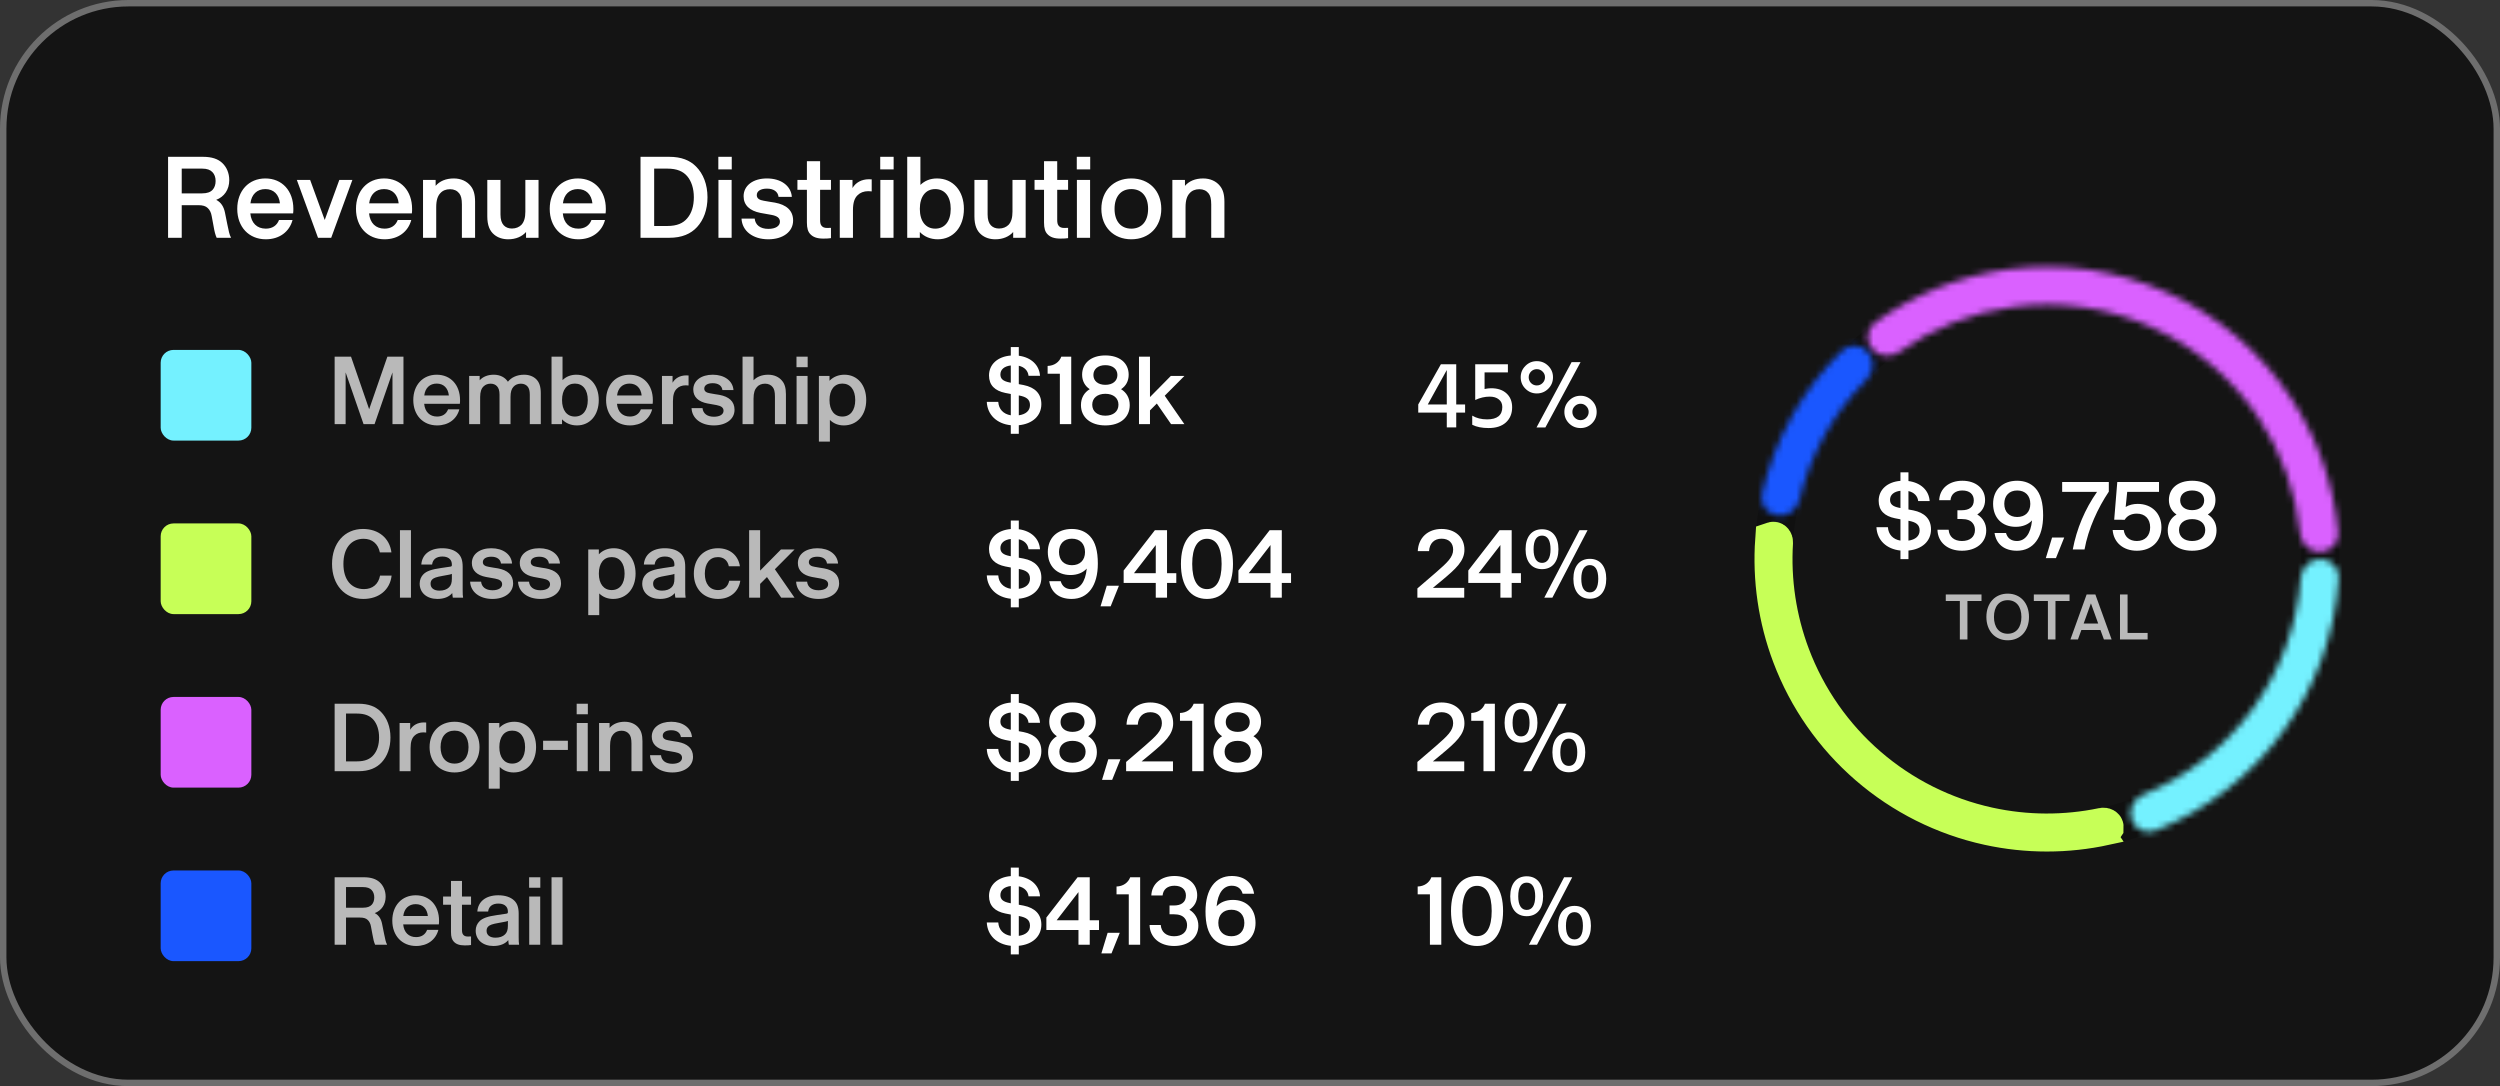 <svg width="389" height="169" viewBox="0 0 389 169" fill="none" xmlns="http://www.w3.org/2000/svg">
<rect x="0" y="0" width="389" height="169" fill="#333333" stroke="none"/>
<rect x="0.5" y="0.5" width="388" height="168" rx="19.5" fill="black" fill-opacity="0.6"/>
<rect x="0.5" y="0.5" width="388" height="168" rx="19.5" stroke="#6E6E6E"/>
<path d="M26.152 37V24.4H31.57C32.992 24.4 33.91 24.742 34.558 25.336C35.26 25.984 35.674 26.92 35.674 28.036C35.674 29.512 34.882 30.628 33.64 31.096C34.414 31.492 34.828 32.194 35.008 33.094L35.368 34.894C35.548 35.812 35.728 36.64 35.926 36.928V37H33.712C33.496 36.514 33.37 36.01 33.226 35.164L32.938 33.616C32.848 33.076 32.632 32.644 32.308 32.356C32.002 32.068 31.57 31.924 30.832 31.924H28.276V37H26.152ZM31.444 30.088C32.254 30.088 32.758 29.89 33.1 29.512C33.388 29.188 33.55 28.72 33.55 28.162C33.55 27.586 33.37 27.1 33.046 26.776C32.722 26.434 32.236 26.236 31.444 26.236H28.276V30.088H31.444ZM41.362 37.234C38.716 37.234 36.916 35.308 36.916 32.5C36.916 29.692 38.698 27.766 41.29 27.766C43.9 27.766 45.646 29.692 45.646 32.5C45.646 32.734 45.646 32.968 45.61 33.202H38.95C39.094 34.714 39.994 35.578 41.362 35.578C42.37 35.578 43.09 35.092 43.414 34.228H45.52C45.034 36.064 43.486 37.234 41.362 37.234ZM38.968 31.636H43.558C43.414 30.268 42.586 29.422 41.29 29.422C39.994 29.422 39.13 30.25 38.968 31.636ZM49.483 37L46.189 28H48.259L50.527 34.228L52.795 28H54.829L51.535 37H49.483ZM59.837 37.234C57.191 37.234 55.391 35.308 55.391 32.5C55.391 29.692 57.173 27.766 59.765 27.766C62.375 27.766 64.121 29.692 64.121 32.5C64.121 32.734 64.121 32.968 64.085 33.202H57.425C57.569 34.714 58.469 35.578 59.837 35.578C60.845 35.578 61.565 35.092 61.889 34.228H63.995C63.509 36.064 61.961 37.234 59.837 37.234ZM57.443 31.636H62.033C61.889 30.268 61.061 29.422 59.765 29.422C58.469 29.422 57.605 30.25 57.443 31.636ZM71.871 31.816C71.871 30.934 71.727 30.43 71.457 30.088C71.133 29.674 70.647 29.44 70.035 29.44C69.387 29.44 68.865 29.656 68.505 30.07C68.109 30.502 67.875 31.132 67.875 32.248V37H65.823V28H67.785V28.918C68.415 28.18 69.387 27.766 70.611 27.766C71.727 27.766 72.645 28.198 73.221 28.918C73.671 29.458 73.923 30.196 73.923 31.402V37H71.871V31.816ZM79.081 37.234C78.217 37.234 77.461 36.982 76.903 36.514C76.219 35.956 75.823 35.092 75.823 33.652V28H77.875V33.364C77.875 34.174 78.055 34.696 78.379 35.056C78.685 35.38 79.117 35.56 79.657 35.56C80.287 35.56 80.791 35.326 81.133 34.984C81.547 34.534 81.745 33.886 81.745 32.932V28H83.797V37H81.853V36.1C81.241 36.802 80.269 37.234 79.081 37.234ZM89.984 37.234C87.338 37.234 85.537 35.308 85.537 32.5C85.537 29.692 87.32 27.766 89.912 27.766C92.522 27.766 94.267 29.692 94.267 32.5C94.267 32.734 94.267 32.968 94.231 33.202H87.572C87.716 34.714 88.615 35.578 89.984 35.578C90.992 35.578 91.712 35.092 92.035 34.228H94.141C93.656 36.064 92.108 37.234 89.984 37.234ZM87.59 31.636H92.18C92.035 30.268 91.207 29.422 89.912 29.422C88.615 29.422 87.751 30.25 87.59 31.636ZM99.664 37V24.4H104.128C106.018 24.4 107.35 24.94 108.304 25.912C109.42 27.028 110.086 28.684 110.086 30.7C110.086 32.626 109.492 34.21 108.466 35.326C107.494 36.388 106.108 37 104.128 37H99.664ZM103.822 35.164C105.352 35.164 106.306 34.732 106.954 33.94C107.602 33.184 107.962 32.068 107.962 30.7C107.962 29.314 107.584 28.198 106.936 27.424C106.288 26.668 105.352 26.236 103.822 26.236H101.788V35.164H103.822ZM111.79 37V28H113.842V37H111.79ZM111.772 26.362V24.4H113.86V26.362H111.772ZM119.556 37.234C117.144 37.234 115.47 35.938 115.38 34.012H117.432C117.522 35.002 118.296 35.614 119.556 35.614C120.654 35.614 121.356 35.182 121.356 34.498C121.356 33.904 120.906 33.598 120.042 33.436L118.332 33.13C116.658 32.806 115.704 31.924 115.704 30.538C115.704 28.882 117.162 27.766 119.34 27.766C121.536 27.766 123.084 28.918 123.21 30.628H121.14C121.05 29.818 120.366 29.35 119.34 29.35C118.368 29.35 117.756 29.728 117.756 30.358C117.756 30.898 118.188 31.132 118.854 31.24C119.43 31.366 120.006 31.42 120.582 31.528C122.328 31.852 123.408 32.716 123.408 34.318C123.408 36.064 121.824 37.234 119.556 37.234ZM128.11 37.126C127.102 37.126 126.49 36.874 126.076 36.424C125.734 36.064 125.554 35.542 125.554 34.624V29.53H124.078V28H125.554V25.084H127.606V28H129.298V29.53H127.606V34.21C127.606 34.678 127.678 34.93 127.822 35.11C128.002 35.362 128.29 35.47 128.704 35.47C128.92 35.47 129.1 35.47 129.298 35.452V37.054C128.974 37.108 128.614 37.126 128.11 37.126ZM130.669 37V28H132.649V29.26C133.135 28.414 134.053 27.892 135.205 27.892C135.367 27.892 135.475 27.892 135.637 27.91V29.782C135.475 29.764 135.295 29.746 135.115 29.746C134.395 29.746 133.837 29.98 133.441 30.376C132.973 30.826 132.721 31.51 132.721 32.716V37H130.669ZM136.98 37V28H139.032V37H136.98ZM136.962 26.362V24.4H139.05V26.362H136.962ZM143.126 37H141.164V24.4H143.216V28.774C143.882 28.126 144.746 27.766 145.79 27.766C148.292 27.766 149.984 29.692 149.984 32.5C149.984 35.308 148.346 37.234 145.916 37.234C144.782 37.234 143.81 36.82 143.126 36.1V37ZM145.52 35.578C147.014 35.578 147.932 34.426 147.932 32.5C147.932 30.574 147.014 29.422 145.52 29.422C144.044 29.422 143.126 30.574 143.126 32.5C143.126 34.426 144.044 35.578 145.52 35.578ZM154.878 37.234C154.014 37.234 153.258 36.982 152.7 36.514C152.016 35.956 151.62 35.092 151.62 33.652V28H153.672V33.364C153.672 34.174 153.852 34.696 154.176 35.056C154.482 35.38 154.914 35.56 155.454 35.56C156.084 35.56 156.588 35.326 156.93 34.984C157.344 34.534 157.542 33.886 157.542 32.932V28H159.594V37H157.65V36.1C157.038 36.802 156.066 37.234 154.878 37.234ZM165.006 37.126C163.998 37.126 163.386 36.874 162.972 36.424C162.63 36.064 162.45 35.542 162.45 34.624V29.53H160.974V28H162.45V25.084H164.502V28H166.194V29.53H164.502V34.21C164.502 34.678 164.574 34.93 164.718 35.11C164.898 35.362 165.186 35.47 165.6 35.47C165.816 35.47 165.996 35.47 166.194 35.452V37.054C165.87 37.108 165.51 37.126 165.006 37.126ZM167.565 37V28H169.617V37H167.565ZM167.547 26.362V24.4H169.635V26.362H167.547ZM176.034 37.234C173.262 37.234 171.372 35.308 171.372 32.5C171.372 29.692 173.262 27.766 176.034 27.766C178.806 27.766 180.696 29.692 180.696 32.5C180.696 35.308 178.806 37.234 176.034 37.234ZM176.034 35.578C177.654 35.578 178.644 34.426 178.644 32.5C178.644 30.574 177.654 29.422 176.034 29.422C174.414 29.422 173.424 30.574 173.424 32.5C173.424 34.426 174.414 35.578 176.034 35.578ZM188.467 31.816C188.467 30.934 188.323 30.43 188.053 30.088C187.729 29.674 187.243 29.44 186.631 29.44C185.983 29.44 185.461 29.656 185.101 30.07C184.705 30.502 184.471 31.132 184.471 32.248V37H182.419V28H184.381V28.918C185.011 28.18 185.983 27.766 187.207 27.766C188.323 27.766 189.241 28.198 189.817 28.918C190.267 29.458 190.519 30.196 190.519 31.402V37H188.467V31.816Z" fill="white"/>
<rect x="25" y="54.445" width="14.11" height="14.11" rx="2" fill="#74F1FF"/>
<path d="M52.07 66V55.5H54.62L57.44 63.675L60.275 55.5H62.78V66H61.07V57.945L58.28 66H56.57L53.78 57.945V66H52.07ZM68.012 66.195C65.807 66.195 64.307 64.59 64.307 62.25C64.307 59.91 65.792 58.305 67.952 58.305C70.127 58.305 71.582 59.91 71.582 62.25C71.582 62.445 71.582 62.64 71.552 62.835H66.002C66.122 64.095 66.872 64.815 68.012 64.815C68.852 64.815 69.452 64.41 69.722 63.69H71.477C71.072 65.22 69.782 66.195 68.012 66.195ZM66.017 61.53H69.842C69.722 60.39 69.032 59.685 67.952 59.685C66.872 59.685 66.152 60.375 66.017 61.53ZM82.436 61.41C82.436 60.825 82.331 60.465 82.136 60.195C81.896 59.88 81.521 59.7 81.056 59.7C80.576 59.7 80.171 59.865 79.886 60.195C79.586 60.525 79.436 61.005 79.436 61.77V66H77.726V61.41C77.726 60.78 77.591 60.375 77.336 60.105C77.111 59.85 76.766 59.7 76.346 59.7C75.911 59.7 75.551 59.835 75.281 60.09C74.921 60.405 74.711 60.93 74.711 61.77V66H73.001V58.5H74.636V59.175C75.131 58.62 75.896 58.305 76.826 58.305C77.816 58.305 78.596 58.725 79.031 59.4C79.556 58.725 80.456 58.305 81.551 58.305C82.331 58.305 82.991 58.56 83.456 59.025C83.891 59.475 84.146 60.105 84.146 61.17V66H82.436V61.41ZM87.454 66H85.819V55.5H87.529V59.145C88.084 58.605 88.804 58.305 89.674 58.305C91.759 58.305 93.169 59.91 93.169 62.25C93.169 64.59 91.804 66.195 89.779 66.195C88.834 66.195 88.024 65.85 87.454 65.25V66ZM89.449 64.815C90.694 64.815 91.459 63.855 91.459 62.25C91.459 60.645 90.694 59.685 89.449 59.685C88.219 59.685 87.454 60.645 87.454 62.25C87.454 63.855 88.219 64.815 89.449 64.815ZM98.012 66.195C95.807 66.195 94.307 64.59 94.307 62.25C94.307 59.91 95.792 58.305 97.952 58.305C100.127 58.305 101.582 59.91 101.582 62.25C101.582 62.445 101.582 62.64 101.552 62.835H96.002C96.122 64.095 96.872 64.815 98.012 64.815C98.852 64.815 99.452 64.41 99.722 63.69H101.477C101.072 65.22 99.782 66.195 98.012 66.195ZM96.017 61.53H99.842C99.722 60.39 99.032 59.685 97.952 59.685C96.872 59.685 96.152 60.375 96.017 61.53ZM103.001 66V58.5H104.651V59.55C105.056 58.845 105.821 58.41 106.781 58.41C106.916 58.41 107.006 58.41 107.141 58.425V59.985C107.006 59.97 106.856 59.955 106.706 59.955C106.106 59.955 105.641 60.15 105.311 60.48C104.921 60.855 104.711 61.425 104.711 62.43V66H103.001ZM111.084 66.195C109.074 66.195 107.679 65.115 107.604 63.51H109.314C109.389 64.335 110.034 64.845 111.084 64.845C111.999 64.845 112.584 64.485 112.584 63.915C112.584 63.42 112.209 63.165 111.489 63.03L110.064 62.775C108.669 62.505 107.874 61.77 107.874 60.615C107.874 59.235 109.089 58.305 110.904 58.305C112.734 58.305 114.024 59.265 114.129 60.69H112.404C112.329 60.015 111.759 59.625 110.904 59.625C110.094 59.625 109.584 59.94 109.584 60.465C109.584 60.915 109.944 61.11 110.499 61.2C110.979 61.305 111.459 61.35 111.939 61.44C113.394 61.71 114.294 62.43 114.294 63.765C114.294 65.22 112.974 66.195 111.084 66.195ZM115.54 66V55.5H117.25V59.175C117.775 58.62 118.57 58.305 119.53 58.305C120.46 58.305 121.225 58.665 121.705 59.265C122.08 59.715 122.29 60.33 122.29 61.335V66H120.58V61.68C120.58 60.945 120.46 60.525 120.235 60.24C119.965 59.895 119.56 59.7 119.05 59.7C118.51 59.7 118.075 59.88 117.775 60.225C117.445 60.585 117.25 61.11 117.25 62.04V66H115.54ZM123.948 66V58.5H125.658V66H123.948ZM123.933 57.135V55.5H125.673V57.135H123.933ZM127.42 68.715V58.5H129.07V59.25C129.64 58.65 130.45 58.305 131.395 58.305C133.42 58.305 134.785 59.91 134.785 62.25C134.785 64.59 133.375 66.195 131.29 66.195C130.42 66.195 129.67 65.88 129.13 65.34V68.715H127.42ZM131.065 59.685C129.835 59.685 129.07 60.645 129.07 62.25C129.07 63.855 129.835 64.815 131.065 64.815C132.31 64.815 133.075 63.855 133.075 62.25C133.075 60.645 132.31 59.685 131.065 59.685Z" fill="white" fill-opacity="0.7"/>
<path d="M157.28 67.5V66.165C155.09 65.94 153.635 64.53 153.545 62.535H155.33C155.405 63.66 156.11 64.425 157.28 64.62V61.305L156.425 61.14C154.805 60.81 153.89 59.94 153.89 58.425C153.89 56.7 155.225 55.485 157.28 55.32V54H158.525V55.35C160.445 55.605 161.72 56.805 161.825 58.47H160.04C159.95 57.675 159.41 57.12 158.525 56.91V59.775L159.26 59.91C161.06 60.27 162.035 61.275 162.035 62.88C162.035 64.695 160.67 65.955 158.525 66.165V67.5H157.28ZM155.66 58.275C155.66 58.965 156.11 59.31 157.055 59.505L157.28 59.55V56.865C156.26 56.985 155.66 57.495 155.66 58.275ZM158.525 64.62C159.605 64.47 160.265 63.915 160.265 63.03C160.265 62.115 159.665 61.755 158.615 61.545L158.525 61.53V64.62ZM164.914 66V58.155H163.009V56.94C164.044 56.91 164.824 56.34 165.139 55.5H166.684V66H164.914ZM171.992 66.195C169.697 66.195 168.197 64.95 168.197 63.03C168.197 61.935 168.692 61.08 169.562 60.555C168.827 60.075 168.377 59.28 168.377 58.305C168.377 56.475 169.802 55.305 171.992 55.305C174.212 55.305 175.622 56.475 175.622 58.305C175.622 59.28 175.202 60.06 174.437 60.555C175.292 61.08 175.787 61.935 175.787 63.03C175.787 64.95 174.317 66.195 171.992 66.195ZM171.992 64.68C173.237 64.68 174.032 64.02 174.032 62.97C174.032 61.935 173.237 61.275 171.992 61.275C170.762 61.275 169.952 61.935 169.952 62.97C169.952 64.02 170.762 64.68 171.992 64.68ZM171.992 59.88C173.132 59.88 173.867 59.28 173.867 58.35C173.867 57.42 173.132 56.82 171.992 56.82C170.867 56.82 170.132 57.42 170.132 58.35C170.132 59.28 170.867 59.88 171.992 59.88ZM177.227 66V55.5H178.937V61.785L182.177 58.5H184.292L181.232 61.575L184.292 66H182.222L180.002 62.79L178.937 63.855V66H177.227Z" fill="white"/>
<path d="M222.165 62.93H225.12V57.575L222.165 62.93ZM227.97 62.93V64.205H226.59V66.5H225.12V64.205H220.68V62.93L224.205 56.675H226.59V62.93H227.97ZM230.999 57.95V60.53C231.369 60.45 231.709 60.41 232.019 60.41C233.039 60.41 233.839 60.68 234.419 61.22C234.999 61.75 235.289 62.47 235.289 63.38C235.289 64.36 234.964 65.145 234.314 65.735C233.674 66.315 232.779 66.605 231.629 66.605C230.599 66.605 229.749 66.435 229.079 66.095V64.67C229.719 65.06 230.489 65.255 231.389 65.255C232.969 65.255 233.759 64.615 233.759 63.335C233.759 62.825 233.579 62.43 233.219 62.15C232.869 61.86 232.394 61.715 231.794 61.715C231.034 61.715 230.284 61.89 229.544 62.24V56.675H234.629V57.95H230.999ZM239.081 66.515L244.541 56.345H245.936L240.461 66.515H239.081ZM243.416 64.1C243.416 63.41 243.661 62.82 244.151 62.33C244.641 61.83 245.236 61.58 245.936 61.58C246.626 61.58 247.216 61.83 247.706 62.33C248.196 62.82 248.441 63.41 248.441 64.1C248.441 64.8 248.196 65.395 247.706 65.885C247.216 66.365 246.626 66.605 245.936 66.605C245.236 66.605 244.641 66.365 244.151 65.885C243.661 65.395 243.416 64.8 243.416 64.1ZM236.621 58.7C236.621 58.01 236.866 57.42 237.356 56.93C237.846 56.44 238.436 56.195 239.126 56.195C239.826 56.195 240.421 56.44 240.911 56.93C241.401 57.42 241.646 58.01 241.646 58.7C241.646 59.4 241.401 59.995 240.911 60.485C240.421 60.975 239.826 61.22 239.126 61.22C238.436 61.22 237.846 60.975 237.356 60.485C236.866 59.995 236.621 59.4 236.621 58.7ZM237.866 58.7C237.866 59.05 237.986 59.35 238.226 59.6C238.476 59.85 238.776 59.975 239.126 59.975C239.476 59.975 239.776 59.85 240.026 59.6C240.276 59.35 240.401 59.05 240.401 58.7C240.401 58.35 240.276 58.055 240.026 57.815C239.776 57.565 239.476 57.44 239.126 57.44C238.776 57.44 238.476 57.565 238.226 57.815C237.986 58.065 237.866 58.36 237.866 58.7ZM245.036 63.2C244.786 63.45 244.661 63.75 244.661 64.1C244.661 64.45 244.786 64.75 245.036 65C245.286 65.25 245.586 65.375 245.936 65.375C246.286 65.375 246.581 65.25 246.821 65C247.071 64.75 247.196 64.45 247.196 64.1C247.196 63.75 247.071 63.45 246.821 63.2C246.581 62.95 246.286 62.825 245.936 62.825C245.586 62.825 245.286 62.95 245.036 63.2Z" fill="white"/>
<rect x="25" y="81.445" width="14.11" height="14.11" rx="2" fill="#C7FF57"/>
<path d="M56.54 93.195C53.63 93.195 51.665 90.99 51.665 87.75C51.665 84.51 53.615 82.305 56.48 82.305C58.925 82.305 60.635 83.76 60.905 85.95H59.105C58.835 84.615 57.905 83.835 56.585 83.835C54.635 83.835 53.435 85.305 53.435 87.75C53.435 90.195 54.65 91.665 56.645 91.665C57.98 91.665 58.895 90.885 59.135 89.565H60.935C60.695 91.755 58.985 93.195 56.54 93.195ZM62.234 93V82.5H63.944V93H62.234ZM68.061 93.195C66.411 93.195 65.301 92.235 65.301 90.81C65.301 90.21 65.526 89.7 65.916 89.325C66.381 88.875 67.146 88.59 68.646 88.38L70.071 88.17C70.251 88.14 70.311 88.08 70.311 87.93V87.87C70.311 87.51 70.221 87.255 70.041 87.045C69.801 86.76 69.396 86.595 68.841 86.595C67.881 86.595 67.326 87.06 67.236 87.84H65.556C65.661 86.31 66.846 85.305 68.811 85.305C69.921 85.305 70.761 85.605 71.316 86.145C71.766 86.595 71.991 87.195 71.991 88.2V91.89C71.991 92.445 72.006 92.655 72.051 92.925V93H70.461C70.431 92.85 70.386 92.58 70.371 92.28C69.891 92.865 69.081 93.195 68.061 93.195ZM66.996 90.84C66.996 91.5 67.521 91.905 68.376 91.905C69.021 91.905 69.531 91.725 69.861 91.395C70.161 91.11 70.311 90.705 70.311 90.06V89.295C70.146 89.37 69.951 89.415 69.741 89.445L68.856 89.61C67.896 89.775 67.491 89.925 67.251 90.165C67.071 90.345 66.996 90.555 66.996 90.84ZM76.631 93.195C74.621 93.195 73.226 92.115 73.151 90.51H74.861C74.936 91.335 75.581 91.845 76.631 91.845C77.546 91.845 78.131 91.485 78.131 90.915C78.131 90.42 77.756 90.165 77.036 90.03L75.611 89.775C74.216 89.505 73.421 88.77 73.421 87.615C73.421 86.235 74.636 85.305 76.451 85.305C78.281 85.305 79.571 86.265 79.676 87.69H77.951C77.876 87.015 77.306 86.625 76.451 86.625C75.641 86.625 75.131 86.94 75.131 87.465C75.131 87.915 75.491 88.11 76.046 88.2C76.526 88.305 77.006 88.35 77.486 88.44C78.941 88.71 79.841 89.43 79.841 90.765C79.841 92.22 78.521 93.195 76.631 93.195ZM84.087 93.195C82.077 93.195 80.682 92.115 80.607 90.51H82.317C82.392 91.335 83.037 91.845 84.087 91.845C85.002 91.845 85.587 91.485 85.587 90.915C85.587 90.42 85.212 90.165 84.492 90.03L83.067 89.775C81.672 89.505 80.877 88.77 80.877 87.615C80.877 86.235 82.092 85.305 83.907 85.305C85.737 85.305 87.027 86.265 87.132 87.69H85.407C85.332 87.015 84.762 86.625 83.907 86.625C83.097 86.625 82.587 86.94 82.587 87.465C82.587 87.915 82.947 88.11 83.502 88.2C83.982 88.305 84.462 88.35 84.942 88.44C86.397 88.71 87.297 89.43 87.297 90.765C87.297 92.22 85.977 93.195 84.087 93.195ZM91.531 95.715V85.5H93.181V86.25C93.751 85.65 94.561 85.305 95.506 85.305C97.531 85.305 98.896 86.91 98.896 89.25C98.896 91.59 97.486 93.195 95.401 93.195C94.531 93.195 93.781 92.88 93.241 92.34V95.715H91.531ZM95.176 86.685C93.946 86.685 93.181 87.645 93.181 89.25C93.181 90.855 93.946 91.815 95.176 91.815C96.421 91.815 97.186 90.855 97.186 89.25C97.186 87.645 96.421 86.685 95.176 86.685ZM102.69 93.195C101.04 93.195 99.93 92.235 99.93 90.81C99.93 90.21 100.155 89.7 100.545 89.325C101.01 88.875 101.775 88.59 103.275 88.38L104.7 88.17C104.88 88.14 104.94 88.08 104.94 87.93V87.87C104.94 87.51 104.85 87.255 104.67 87.045C104.43 86.76 104.025 86.595 103.47 86.595C102.51 86.595 101.955 87.06 101.865 87.84H100.185C100.29 86.31 101.475 85.305 103.44 85.305C104.55 85.305 105.39 85.605 105.945 86.145C106.395 86.595 106.62 87.195 106.62 88.2V91.89C106.62 92.445 106.635 92.655 106.68 92.925V93H105.09C105.06 92.85 105.015 92.58 105 92.28C104.52 92.865 103.71 93.195 102.69 93.195ZM101.625 90.84C101.625 91.5 102.15 91.905 103.005 91.905C103.65 91.905 104.16 91.725 104.49 91.395C104.79 91.11 104.94 90.705 104.94 90.06V89.295C104.775 89.37 104.58 89.415 104.37 89.445L103.485 89.61C102.525 89.775 102.12 89.925 101.88 90.165C101.7 90.345 101.625 90.555 101.625 90.84ZM111.725 93.195C109.475 93.195 107.96 91.605 107.96 89.265C107.96 86.91 109.475 85.305 111.71 85.305C113.57 85.305 114.875 86.415 115.13 88.11H113.405C113.225 87.21 112.61 86.685 111.71 86.685C110.45 86.685 109.67 87.645 109.67 89.265C109.67 90.855 110.45 91.815 111.725 91.815C112.655 91.815 113.285 91.275 113.465 90.36H115.19C114.935 92.07 113.615 93.195 111.725 93.195ZM116.565 93V82.5H118.275V88.785L121.515 85.5H123.63L120.57 88.575L123.63 93H121.56L119.34 89.79L118.275 90.855V93H116.565ZM127.358 93.195C125.348 93.195 123.953 92.115 123.878 90.51H125.588C125.663 91.335 126.308 91.845 127.358 91.845C128.273 91.845 128.858 91.485 128.858 90.915C128.858 90.42 128.483 90.165 127.763 90.03L126.338 89.775C124.943 89.505 124.148 88.77 124.148 87.615C124.148 86.235 125.363 85.305 127.178 85.305C129.008 85.305 130.298 86.265 130.403 87.69H128.678C128.603 87.015 128.033 86.625 127.178 86.625C126.368 86.625 125.858 86.94 125.858 87.465C125.858 87.915 126.218 88.11 126.773 88.2C127.253 88.305 127.733 88.35 128.213 88.44C129.668 88.71 130.568 89.43 130.568 90.765C130.568 92.22 129.248 93.195 127.358 93.195Z" fill="white" fill-opacity="0.7"/>
<path d="M157.28 94.5V93.165C155.09 92.94 153.635 91.53 153.545 89.535H155.33C155.405 90.66 156.11 91.425 157.28 91.62V88.305L156.425 88.14C154.805 87.81 153.89 86.94 153.89 85.425C153.89 83.7 155.225 82.485 157.28 82.32V81H158.525V82.35C160.445 82.605 161.72 83.805 161.825 85.47H160.04C159.95 84.675 159.41 84.12 158.525 83.91V86.775L159.26 86.91C161.06 87.27 162.035 88.275 162.035 89.88C162.035 91.695 160.67 92.955 158.525 93.165V94.5H157.28ZM155.66 85.275C155.66 85.965 156.11 86.31 157.055 86.505L157.28 86.55V83.865C156.26 83.985 155.66 84.495 155.66 85.275ZM158.525 91.62C159.605 91.47 160.265 90.915 160.265 90.03C160.265 89.115 159.665 88.755 158.615 88.545L158.525 88.53V91.62ZM166.789 82.305C167.959 82.305 168.919 82.71 169.594 83.43C170.449 84.33 170.824 85.755 170.824 87.705C170.824 91.125 169.309 93.195 166.744 93.195C164.779 93.195 163.534 92.175 163.264 90.435H165.049C165.274 91.26 165.874 91.68 166.744 91.68C168.004 91.68 168.889 90.6 169.099 88.47C168.529 89.1 167.644 89.475 166.564 89.475C164.419 89.475 163.039 88.065 163.039 85.89C163.039 83.7 164.509 82.305 166.789 82.305ZM166.789 83.82C165.559 83.82 164.779 84.615 164.779 85.89C164.779 87.165 165.559 87.945 166.789 87.945C168.049 87.945 168.829 87.165 168.829 85.905C168.829 84.615 168.049 83.82 166.789 83.82ZM171.241 94.35L172.216 91.14H174.106L172.816 94.35H171.241ZM179.836 93V90.705H174.841V88.77L179.701 82.5H181.591V89.19H183.031V90.705H181.591V93H179.836ZM176.446 89.19H179.836V84.81L176.446 89.19ZM187.803 93.195C185.223 93.195 183.753 91.185 183.753 87.75C183.753 84.315 185.223 82.305 187.803 82.305C190.398 82.305 191.853 84.315 191.853 87.75C191.853 91.185 190.398 93.195 187.803 93.195ZM187.803 91.665C189.258 91.665 190.083 90.36 190.083 87.75C190.083 85.14 189.258 83.835 187.803 83.835C186.363 83.835 185.508 85.155 185.508 87.75C185.508 90.345 186.363 91.665 187.803 91.665ZM197.692 93V90.705H192.697V88.77L197.557 82.5H199.447V89.19H200.887V90.705H199.447V93H197.692ZM194.302 89.19H197.692V84.81L194.302 89.19Z" fill="white"/>
<path d="M220.545 93V91.56L223.44 89.07C225.21 87.525 226.11 86.7 226.11 85.53C226.11 84.48 225.435 83.82 224.31 83.82C223.155 83.82 222.435 84.555 222.36 85.755H220.605C220.695 83.685 222.165 82.305 224.31 82.305C226.44 82.305 227.865 83.61 227.865 85.53C227.88 87.3 226.515 88.515 224.325 90.345L222.96 91.47H227.835V93H220.545ZM233.462 93V90.705H228.467V88.77L233.327 82.5H235.217V89.19H236.657V90.705H235.217V93H233.462ZM230.072 89.19H233.462V84.81L230.072 89.19ZM240.289 93L245.764 82.5H247.024L241.549 93H240.289ZM239.944 88.56C238.324 88.56 237.379 87.39 237.379 85.47C237.379 83.535 238.324 82.35 239.944 82.35C241.549 82.35 242.494 83.535 242.494 85.47C242.494 87.39 241.549 88.56 239.944 88.56ZM239.944 87.585C240.784 87.585 241.264 86.865 241.264 85.47C241.264 84.045 240.784 83.34 239.944 83.34C239.104 83.34 238.624 84.03 238.624 85.47C238.624 86.865 239.104 87.585 239.944 87.585ZM247.384 93.165C245.764 93.165 244.819 91.98 244.819 90.06C244.819 88.125 245.764 86.955 247.384 86.955C248.989 86.955 249.934 88.125 249.934 90.06C249.934 91.98 248.989 93.165 247.384 93.165ZM247.384 92.175C248.209 92.175 248.689 91.47 248.689 90.06C248.689 88.65 248.209 87.93 247.384 87.93C246.544 87.93 246.049 88.635 246.049 90.06C246.049 91.47 246.529 92.175 247.384 92.175Z" fill="white"/>
<rect x="25" y="108.445" width="14.11" height="14.11" rx="2" fill="#DA61FF"/>
<path d="M52.07 120V109.5H55.79C57.365 109.5 58.475 109.95 59.27 110.76C60.2 111.69 60.755 113.07 60.755 114.75C60.755 116.355 60.26 117.675 59.405 118.605C58.595 119.49 57.44 120 55.79 120H52.07ZM55.535 118.47C56.81 118.47 57.605 118.11 58.145 117.45C58.685 116.82 58.985 115.89 58.985 114.75C58.985 113.595 58.67 112.665 58.13 112.02C57.59 111.39 56.81 111.03 55.535 111.03H53.84V118.47H55.535ZM62.176 120V112.5H63.826V113.55C64.231 112.845 64.996 112.41 65.956 112.41C66.091 112.41 66.181 112.41 66.316 112.425V113.985C66.181 113.97 66.031 113.955 65.881 113.955C65.281 113.955 64.816 114.15 64.486 114.48C64.096 114.855 63.886 115.425 63.886 116.43V120H62.176ZM70.727 120.195C68.416 120.195 66.841 118.59 66.841 116.25C66.841 113.91 68.416 112.305 70.727 112.305C73.037 112.305 74.612 113.91 74.612 116.25C74.612 118.59 73.037 120.195 70.727 120.195ZM70.727 118.815C72.076 118.815 72.901 117.855 72.901 116.25C72.901 114.645 72.076 113.685 70.727 113.685C69.376 113.685 68.552 114.645 68.552 116.25C68.552 117.855 69.376 118.815 70.727 118.815ZM76.048 122.715V112.5H77.698V113.25C78.268 112.65 79.078 112.305 80.023 112.305C82.048 112.305 83.413 113.91 83.413 116.25C83.413 118.59 82.003 120.195 79.918 120.195C79.048 120.195 78.298 119.88 77.758 119.34V122.715H76.048ZM79.693 113.685C78.463 113.685 77.698 114.645 77.698 116.25C77.698 117.855 78.463 118.815 79.693 118.815C80.938 118.815 81.703 117.855 81.703 116.25C81.703 114.645 80.938 113.685 79.693 113.685ZM84.506 116.685V115.26H88.361V116.685H84.506ZM89.744 120V112.5H91.454V120H89.744ZM89.729 111.135V109.5H91.469V111.135H89.729ZM98.256 115.68C98.256 114.945 98.136 114.525 97.911 114.24C97.641 113.895 97.236 113.7 96.726 113.7C96.186 113.7 95.751 113.88 95.451 114.225C95.121 114.585 94.926 115.11 94.926 116.04V120H93.216V112.5H94.851V113.265C95.376 112.65 96.186 112.305 97.206 112.305C98.136 112.305 98.901 112.665 99.381 113.265C99.756 113.715 99.966 114.33 99.966 115.335V120H98.256V115.68ZM104.624 120.195C102.614 120.195 101.219 119.115 101.144 117.51H102.854C102.929 118.335 103.574 118.845 104.624 118.845C105.539 118.845 106.124 118.485 106.124 117.915C106.124 117.42 105.749 117.165 105.029 117.03L103.604 116.775C102.209 116.505 101.414 115.77 101.414 114.615C101.414 113.235 102.629 112.305 104.444 112.305C106.274 112.305 107.564 113.265 107.669 114.69H105.944C105.869 114.015 105.299 113.625 104.444 113.625C103.634 113.625 103.124 113.94 103.124 114.465C103.124 114.915 103.484 115.11 104.039 115.2C104.519 115.305 104.999 115.35 105.479 115.44C106.934 115.71 107.834 116.43 107.834 117.765C107.834 119.22 106.514 120.195 104.624 120.195Z" fill="white" fill-opacity="0.7"/>
<path d="M157.28 121.5V120.165C155.09 119.94 153.635 118.53 153.545 116.535H155.33C155.405 117.66 156.11 118.425 157.28 118.62V115.305L156.425 115.14C154.805 114.81 153.89 113.94 153.89 112.425C153.89 110.7 155.225 109.485 157.28 109.32V108H158.525V109.35C160.445 109.605 161.72 110.805 161.825 112.47H160.04C159.95 111.675 159.41 111.12 158.525 110.91V113.775L159.26 113.91C161.06 114.27 162.035 115.275 162.035 116.88C162.035 118.695 160.67 119.955 158.525 120.165V121.5H157.28ZM155.66 112.275C155.66 112.965 156.11 113.31 157.055 113.505L157.28 113.55V110.865C156.26 110.985 155.66 111.495 155.66 112.275ZM158.525 118.62C159.605 118.47 160.265 117.915 160.265 117.03C160.265 116.115 159.665 115.755 158.615 115.545L158.525 115.53V118.62ZM166.879 120.195C164.584 120.195 163.084 118.95 163.084 117.03C163.084 115.935 163.579 115.08 164.449 114.555C163.714 114.075 163.264 113.28 163.264 112.305C163.264 110.475 164.689 109.305 166.879 109.305C169.099 109.305 170.509 110.475 170.509 112.305C170.509 113.28 170.089 114.06 169.324 114.555C170.179 115.08 170.674 115.935 170.674 117.03C170.674 118.95 169.204 120.195 166.879 120.195ZM166.879 118.68C168.124 118.68 168.919 118.02 168.919 116.97C168.919 115.935 168.124 115.275 166.879 115.275C165.649 115.275 164.839 115.935 164.839 116.97C164.839 118.02 165.649 118.68 166.879 118.68ZM166.879 113.88C168.019 113.88 168.754 113.28 168.754 112.35C168.754 111.42 168.019 110.82 166.879 110.82C165.754 110.82 165.019 111.42 165.019 112.35C165.019 113.28 165.754 113.88 166.879 113.88ZM171.475 121.35L172.45 118.14H174.34L173.05 121.35H171.475ZM175.225 120V118.56L178.12 116.07C179.89 114.525 180.79 113.7 180.79 112.53C180.79 111.48 180.115 110.82 178.99 110.82C177.835 110.82 177.115 111.555 177.04 112.755H175.285C175.375 110.685 176.845 109.305 178.99 109.305C181.12 109.305 182.545 110.61 182.545 112.53C182.56 114.3 181.195 115.515 179.005 117.345L177.64 118.47H182.515V120H175.225ZM185.51 120V112.155H183.605V110.94C184.64 110.91 185.42 110.34 185.735 109.5H187.28V120H185.51ZM192.587 120.195C190.292 120.195 188.792 118.95 188.792 117.03C188.792 115.935 189.287 115.08 190.157 114.555C189.422 114.075 188.972 113.28 188.972 112.305C188.972 110.475 190.397 109.305 192.587 109.305C194.807 109.305 196.217 110.475 196.217 112.305C196.217 113.28 195.797 114.06 195.032 114.555C195.887 115.08 196.382 115.935 196.382 117.03C196.382 118.95 194.912 120.195 192.587 120.195ZM192.587 118.68C193.832 118.68 194.627 118.02 194.627 116.97C194.627 115.935 193.832 115.275 192.587 115.275C191.357 115.275 190.547 115.935 190.547 116.97C190.547 118.02 191.357 118.68 192.587 118.68ZM192.587 113.88C193.727 113.88 194.462 113.28 194.462 112.35C194.462 111.42 193.727 110.82 192.587 110.82C191.462 110.82 190.727 111.42 190.727 112.35C190.727 113.28 191.462 113.88 192.587 113.88Z" fill="white"/>
<path d="M220.545 120V118.56L223.44 116.07C225.21 114.525 226.11 113.7 226.11 112.53C226.11 111.48 225.435 110.82 224.31 110.82C223.155 110.82 222.435 111.555 222.36 112.755H220.605C220.695 110.685 222.165 109.305 224.31 109.305C226.44 109.305 227.865 110.61 227.865 112.53C227.88 114.3 226.515 115.515 224.325 117.345L222.96 118.47H227.835V120H220.545ZM230.83 120V112.155H228.925V110.94C229.96 110.91 230.74 110.34 231.055 109.5H232.6V120H230.83ZM237.023 120L242.498 109.5H243.758L238.283 120H237.023ZM236.678 115.56C235.058 115.56 234.113 114.39 234.113 112.47C234.113 110.535 235.058 109.35 236.678 109.35C238.283 109.35 239.228 110.535 239.228 112.47C239.228 114.39 238.283 115.56 236.678 115.56ZM236.678 114.585C237.518 114.585 237.998 113.865 237.998 112.47C237.998 111.045 237.518 110.34 236.678 110.34C235.838 110.34 235.358 111.03 235.358 112.47C235.358 113.865 235.838 114.585 236.678 114.585ZM244.118 120.165C242.498 120.165 241.553 118.98 241.553 117.06C241.553 115.125 242.498 113.955 244.118 113.955C245.723 113.955 246.668 115.125 246.668 117.06C246.668 118.98 245.723 120.165 244.118 120.165ZM244.118 119.175C244.943 119.175 245.423 118.47 245.423 117.06C245.423 115.65 244.943 114.93 244.118 114.93C243.278 114.93 242.783 115.635 242.783 117.06C242.783 118.47 243.263 119.175 244.118 119.175Z" fill="white"/>
<rect x="25" y="135.445" width="14.11" height="14.11" rx="2" fill="#1A57FF"/>
<path d="M52.07 147V136.5H56.585C57.77 136.5 58.535 136.785 59.075 137.28C59.66 137.82 60.005 138.6 60.005 139.53C60.005 140.76 59.345 141.69 58.31 142.08C58.955 142.41 59.3 142.995 59.45 143.745L59.75 145.245C59.9 146.01 60.05 146.7 60.215 146.94V147H58.37C58.19 146.595 58.085 146.175 57.965 145.47L57.725 144.18C57.65 143.73 57.47 143.37 57.2 143.13C56.945 142.89 56.585 142.77 55.97 142.77H53.84V147H52.07ZM56.48 141.24C57.155 141.24 57.575 141.075 57.86 140.76C58.1 140.49 58.235 140.1 58.235 139.635C58.235 139.155 58.085 138.75 57.815 138.48C57.545 138.195 57.14 138.03 56.48 138.03H53.84V141.24H56.48ZM64.746 147.195C62.541 147.195 61.041 145.59 61.041 143.25C61.041 140.91 62.526 139.305 64.686 139.305C66.861 139.305 68.316 140.91 68.316 143.25C68.316 143.445 68.316 143.64 68.286 143.835H62.736C62.856 145.095 63.606 145.815 64.746 145.815C65.586 145.815 66.186 145.41 66.456 144.69H68.211C67.806 146.22 66.516 147.195 64.746 147.195ZM62.751 142.53H66.576C66.456 141.39 65.766 140.685 64.686 140.685C63.606 140.685 62.886 141.375 62.751 142.53ZM72.304 147.105C71.464 147.105 70.954 146.895 70.609 146.52C70.324 146.22 70.174 145.785 70.174 145.02V140.775H68.944V139.5H70.174V137.07H71.884V139.5H73.294V140.775H71.884V144.675C71.884 145.065 71.944 145.275 72.064 145.425C72.214 145.635 72.454 145.725 72.799 145.725C72.979 145.725 73.129 145.725 73.294 145.71V147.045C73.024 147.09 72.724 147.105 72.304 147.105ZM76.777 147.195C75.127 147.195 74.017 146.235 74.017 144.81C74.017 144.21 74.242 143.7 74.632 143.325C75.097 142.875 75.862 142.59 77.362 142.38L78.787 142.17C78.967 142.14 79.027 142.08 79.027 141.93V141.87C79.027 141.51 78.937 141.255 78.757 141.045C78.517 140.76 78.112 140.595 77.557 140.595C76.597 140.595 76.042 141.06 75.952 141.84H74.272C74.377 140.31 75.562 139.305 77.527 139.305C78.637 139.305 79.477 139.605 80.032 140.145C80.482 140.595 80.707 141.195 80.707 142.2V145.89C80.707 146.445 80.722 146.655 80.767 146.925V147H79.177C79.147 146.85 79.102 146.58 79.087 146.28C78.607 146.865 77.797 147.195 76.777 147.195ZM75.712 144.84C75.712 145.5 76.237 145.905 77.092 145.905C77.737 145.905 78.247 145.725 78.577 145.395C78.877 145.11 79.027 144.705 79.027 144.06V143.295C78.862 143.37 78.667 143.415 78.457 143.445L77.572 143.61C76.612 143.775 76.207 143.925 75.967 144.165C75.787 144.345 75.712 144.555 75.712 144.84ZM82.347 147V139.5H84.057V147H82.347ZM82.332 138.135V136.5H84.072V138.135H82.332ZM85.818 147V136.5H87.528V147H85.818Z" fill="white" fill-opacity="0.7"/>
<path d="M157.28 148.5V147.165C155.09 146.94 153.635 145.53 153.545 143.535H155.33C155.405 144.66 156.11 145.425 157.28 145.62V142.305L156.425 142.14C154.805 141.81 153.89 140.94 153.89 139.425C153.89 137.7 155.225 136.485 157.28 136.32V135H158.525V136.35C160.445 136.605 161.72 137.805 161.825 139.47H160.04C159.95 138.675 159.41 138.12 158.525 137.91V140.775L159.26 140.91C161.06 141.27 162.035 142.275 162.035 143.88C162.035 145.695 160.67 146.955 158.525 147.165V148.5H157.28ZM155.66 139.275C155.66 139.965 156.11 140.31 157.055 140.505L157.28 140.55V137.865C156.26 137.985 155.66 138.495 155.66 139.275ZM158.525 145.62C159.605 145.47 160.265 144.915 160.265 144.03C160.265 143.115 159.665 142.755 158.615 142.545L158.525 142.53V145.62ZM167.809 147V144.705H162.814V142.77L167.674 136.5H169.564V143.19H171.004V144.705H169.564V147H167.809ZM164.419 143.19H167.809V138.81L164.419 143.19ZM171.373 148.35L172.348 145.14H174.238L172.948 148.35H171.373ZM175.637 147V139.155H173.732V137.94C174.767 137.91 175.547 137.34 175.862 136.5H177.407V147H175.637ZM182.684 147.195C180.449 147.195 178.919 145.875 178.874 143.925H180.614C180.689 145.02 181.469 145.68 182.684 145.68C183.929 145.68 184.709 145.035 184.709 143.97C184.709 143.535 184.589 143.175 184.349 142.89C184.034 142.485 183.479 142.26 182.624 142.26H181.979V140.895H182.624C183.269 140.895 183.689 140.76 183.989 140.535C184.349 140.28 184.529 139.875 184.529 139.35C184.529 138.405 183.869 137.82 182.744 137.82C181.664 137.82 180.989 138.39 180.899 139.335H179.144C179.219 137.52 180.659 136.305 182.744 136.305C184.859 136.305 186.284 137.52 186.284 139.305C186.284 140.265 185.849 141.045 185.069 141.555C185.939 142.08 186.464 142.965 186.464 144.03C186.464 145.92 184.934 147.195 182.684 147.195ZM191.611 147.195C190.441 147.195 189.481 146.79 188.806 146.07C187.951 145.17 187.576 143.745 187.576 141.795C187.576 138.375 189.091 136.305 191.656 136.305C193.621 136.305 194.866 137.325 195.136 139.065H193.351C193.126 138.24 192.526 137.82 191.656 137.82C190.396 137.82 189.511 138.9 189.301 141.03C189.871 140.4 190.756 140.025 191.836 140.025C193.981 140.025 195.361 141.435 195.361 143.61C195.361 145.8 193.891 147.195 191.611 147.195ZM191.611 145.68C192.841 145.68 193.621 144.885 193.621 143.61C193.621 142.335 192.841 141.555 191.611 141.555C190.351 141.555 189.571 142.335 189.571 143.595C189.571 144.885 190.351 145.68 191.611 145.68Z" fill="white"/>
<path d="M222.495 147V139.155H220.59V137.94C221.625 137.91 222.405 137.34 222.72 136.5H224.265V147H222.495ZM229.828 147.195C227.248 147.195 225.778 145.185 225.778 141.75C225.778 138.315 227.248 136.305 229.828 136.305C232.423 136.305 233.878 138.315 233.878 141.75C233.878 145.185 232.423 147.195 229.828 147.195ZM229.828 145.665C231.283 145.665 232.108 144.36 232.108 141.75C232.108 139.14 231.283 137.835 229.828 137.835C228.388 137.835 227.533 139.155 227.533 141.75C227.533 144.345 228.388 145.665 229.828 145.665ZM237.902 147L243.377 136.5H244.637L239.162 147H237.902ZM237.557 142.56C235.937 142.56 234.992 141.39 234.992 139.47C234.992 137.535 235.937 136.35 237.557 136.35C239.162 136.35 240.107 137.535 240.107 139.47C240.107 141.39 239.162 142.56 237.557 142.56ZM237.557 141.585C238.397 141.585 238.877 140.865 238.877 139.47C238.877 138.045 238.397 137.34 237.557 137.34C236.717 137.34 236.237 138.03 236.237 139.47C236.237 140.865 236.717 141.585 237.557 141.585ZM244.997 147.165C243.377 147.165 242.432 145.98 242.432 144.06C242.432 142.125 243.377 140.955 244.997 140.955C246.602 140.955 247.547 142.125 247.547 144.06C247.547 145.98 246.602 147.165 244.997 147.165ZM244.997 146.175C245.822 146.175 246.302 145.47 246.302 144.06C246.302 142.65 245.822 141.93 244.997 141.93C244.157 141.93 243.662 142.635 243.662 144.06C243.662 145.47 244.142 146.175 244.997 146.175Z" fill="white"/>
<path opacity="0.2" d="M364 87C364 112.129 343.629 132.5 318.5 132.5C293.371 132.5 273 112.129 273 87C273 61.871 293.371 41.5 318.5 41.5C343.629 41.5 364 61.871 364 87ZM278.915 87C278.915 108.862 296.638 126.585 318.5 126.585C340.362 126.585 358.085 108.862 358.085 87C358.085 65.138 340.362 47.415 318.5 47.415C296.638 47.415 278.915 65.138 278.915 87Z" fill="black"/>
<mask id="path-20-inside-1_10122_4615" fill="white">
<path d="M361.043 87C362.676 87 364.01 88.326 363.904 89.956C363.347 98.518 360.377 106.77 355.31 113.744C350.243 120.718 343.312 126.093 335.342 129.268C333.824 129.873 332.151 129.014 331.646 127.46C331.142 125.907 331.997 124.249 333.509 123.629C340.293 120.85 346.192 116.231 350.525 110.267C354.857 104.304 357.427 97.267 357.975 89.955C358.096 88.326 359.409 87 361.043 87Z"/>
</mask>
<path d="M361.043 87C362.676 87 364.01 88.326 363.904 89.956C363.347 98.518 360.377 106.77 355.31 113.744C350.243 120.718 343.312 126.093 335.342 129.268C333.824 129.873 332.151 129.014 331.646 127.46C331.142 125.907 331.997 124.249 333.509 123.629C340.293 120.85 346.192 116.231 350.525 110.267C354.857 104.304 357.427 97.267 357.975 89.955C358.096 88.326 359.409 87 361.043 87Z" stroke="#74F1FF" stroke-width="11.2" stroke-linecap="round" mask="url(#path-20-inside-1_10122_4615)"/>
<path d="M275.972 83.987C276.007 83.992 276.053 84.007 276.105 84.075C276.164 84.15 276.203 84.26 276.195 84.384C275.826 90.352 276.724 96.344 278.843 101.96C281.335 108.567 285.439 114.447 290.78 119.065C296.122 123.683 302.533 126.893 309.431 128.404C315.295 129.688 321.353 129.71 327.205 128.482C327.327 128.456 327.442 128.48 327.524 128.527C327.599 128.569 327.621 128.611 327.631 128.645C327.638 128.671 327.639 128.69 327.638 128.704C327.637 128.706 327.635 128.708 327.635 128.71C321.626 130.026 315.393 130.032 309.363 128.711C302.414 127.189 295.956 123.955 290.574 119.303C285.193 114.651 281.059 108.728 278.548 102.072C276.369 96.296 275.473 90.127 275.906 83.992C275.908 83.991 275.911 83.99 275.913 83.989C275.926 83.985 275.945 83.983 275.972 83.987Z" stroke="#C7FF57" stroke-width="5.6" stroke-linecap="round"/>
<mask id="path-22-inside-2_10122_4615" fill="white">
<path d="M291.285 54.301C290.241 53.045 290.406 51.172 291.727 50.211C297.812 45.782 304.914 42.923 312.402 41.91C320.87 40.765 329.488 42.028 337.272 45.553C345.055 49.078 351.689 54.724 356.413 61.843C360.591 68.14 363.126 75.364 363.811 82.859C363.96 84.485 362.661 85.845 361.028 85.888C359.395 85.931 358.048 84.639 357.884 83.014C357.238 76.631 355.048 70.484 351.484 65.114C347.374 58.919 341.603 54.008 334.831 50.941C328.06 47.874 320.562 46.776 313.195 47.772C306.808 48.636 300.743 51.044 295.519 54.769C294.189 55.717 292.33 55.556 291.285 54.301Z"/>
</mask>
<path d="M291.285 54.301C290.241 53.045 290.406 51.172 291.727 50.211C297.812 45.782 304.914 42.923 312.402 41.91C320.87 40.765 329.488 42.028 337.272 45.553C345.055 49.078 351.689 54.724 356.413 61.843C360.591 68.14 363.126 75.364 363.811 82.859C363.96 84.485 362.661 85.845 361.028 85.888C359.395 85.931 358.048 84.639 357.884 83.014C357.238 76.631 355.048 70.484 351.484 65.114C347.374 58.919 341.603 54.008 334.831 50.941C328.06 47.874 320.562 46.776 313.195 47.772C306.808 48.636 300.743 51.044 295.519 54.769C294.189 55.717 292.33 55.556 291.285 54.301Z" stroke="#DA61FF" stroke-width="11.2" stroke-linecap="round" mask="url(#path-22-inside-2_10122_4615)"/>
<mask id="path-23-inside-3_10122_4615" fill="white">
<path d="M276.502 80.214C274.89 79.954 273.784 78.432 274.149 76.84C276.087 68.378 280.408 60.644 286.598 54.557C287.763 53.412 289.638 53.556 290.705 54.793C291.772 56.029 291.626 57.889 290.472 59.046C285.323 64.209 281.699 70.695 280.002 77.787C279.622 79.375 278.115 80.475 276.502 80.214Z"/>
</mask>
<path d="M276.502 80.214C274.89 79.954 273.784 78.432 274.149 76.84C276.087 68.378 280.408 60.644 286.598 54.557C287.763 53.412 289.638 53.556 290.705 54.793C291.772 56.029 291.626 57.889 290.472 59.046C285.323 64.209 281.699 70.695 280.002 77.787C279.622 79.375 278.115 80.475 276.502 80.214Z" stroke="#1A57FF" stroke-width="11.2" stroke-linecap="round" mask="url(#path-23-inside-3_10122_4615)"/>
<path d="M295.71 87V85.665C293.52 85.44 292.065 84.03 291.975 82.035H293.76C293.835 83.16 294.54 83.925 295.71 84.12V80.805L294.855 80.64C293.235 80.31 292.32 79.44 292.32 77.925C292.32 76.2 293.655 74.985 295.71 74.82V73.5H296.955V74.85C298.875 75.105 300.15 76.305 300.255 77.97H298.47C298.38 77.175 297.84 76.62 296.955 76.41V79.275L297.69 79.41C299.49 79.77 300.465 80.775 300.465 82.38C300.465 84.195 299.1 85.455 296.955 85.665V87H295.71ZM294.09 77.775C294.09 78.465 294.54 78.81 295.485 79.005L295.71 79.05V76.365C294.69 76.485 294.09 76.995 294.09 77.775ZM296.955 84.12C298.035 83.97 298.695 83.415 298.695 82.53C298.695 81.615 298.095 81.255 297.045 81.045L296.955 81.03V84.12ZM305.278 85.695C303.043 85.695 301.513 84.375 301.468 82.425H303.208C303.283 83.52 304.063 84.18 305.278 84.18C306.523 84.18 307.303 83.535 307.303 82.47C307.303 82.035 307.183 81.675 306.943 81.39C306.628 80.985 306.073 80.76 305.218 80.76H304.573V79.395H305.218C305.863 79.395 306.283 79.26 306.583 79.035C306.943 78.78 307.123 78.375 307.123 77.85C307.123 76.905 306.463 76.32 305.338 76.32C304.258 76.32 303.583 76.89 303.493 77.835H301.738C301.813 76.02 303.253 74.805 305.338 74.805C307.453 74.805 308.878 76.02 308.878 77.805C308.878 78.765 308.443 79.545 307.663 80.055C308.533 80.58 309.058 81.465 309.058 82.53C309.058 84.42 307.528 85.695 305.278 85.695ZM313.876 74.805C315.046 74.805 316.006 75.21 316.681 75.93C317.536 76.83 317.911 78.255 317.911 80.205C317.911 83.625 316.396 85.695 313.831 85.695C311.866 85.695 310.621 84.675 310.351 82.935H312.136C312.361 83.76 312.961 84.18 313.831 84.18C315.091 84.18 315.976 83.1 316.186 80.97C315.616 81.6 314.731 81.975 313.651 81.975C311.506 81.975 310.126 80.565 310.126 78.39C310.126 76.2 311.596 74.805 313.876 74.805ZM313.876 76.32C312.646 76.32 311.866 77.115 311.866 78.39C311.866 79.665 312.646 80.445 313.876 80.445C315.136 80.445 315.916 79.665 315.916 78.405C315.916 77.115 315.136 76.32 313.876 76.32ZM318.327 86.85L319.302 83.64H321.192L319.902 86.85H318.327ZM322.522 85.5C323.137 82.245 324.412 79.23 326.302 76.53H320.872V75H328.132V76.5C326.422 79.05 324.937 82.26 324.352 85.5H322.522ZM332.494 85.695C330.364 85.695 328.879 84.405 328.729 82.47H330.454C330.589 83.535 331.354 84.18 332.494 84.18C333.769 84.18 334.564 83.355 334.564 82.05C334.564 80.745 333.769 79.92 332.494 79.92C331.624 79.92 330.964 80.265 330.604 80.88L328.969 80.865L329.449 75H335.944V76.53H330.994L330.754 78.885C331.279 78.57 331.909 78.405 332.629 78.405C334.819 78.405 336.319 79.89 336.319 82.05C336.319 84.21 334.774 85.695 332.494 85.695ZM341.095 85.695C338.8 85.695 337.3 84.45 337.3 82.53C337.3 81.435 337.795 80.58 338.665 80.055C337.93 79.575 337.48 78.78 337.48 77.805C337.48 75.975 338.905 74.805 341.095 74.805C343.315 74.805 344.725 75.975 344.725 77.805C344.725 78.78 344.305 79.56 343.54 80.055C344.395 80.58 344.89 81.435 344.89 82.53C344.89 84.45 343.42 85.695 341.095 85.695ZM341.095 84.18C342.34 84.18 343.135 83.52 343.135 82.47C343.135 81.435 342.34 80.775 341.095 80.775C339.865 80.775 339.055 81.435 339.055 82.47C339.055 83.52 339.865 84.18 341.095 84.18ZM341.095 79.38C342.235 79.38 342.97 78.78 342.97 77.85C342.97 76.92 342.235 76.32 341.095 76.32C339.97 76.32 339.235 76.92 339.235 77.85C339.235 78.78 339.97 79.38 341.095 79.38Z" fill="white"/>
<path d="M304.953 99.5V93.52H302.763V92.5H308.323V93.52H306.133V99.5H304.953ZM312.401 99.63C310.421 99.63 309.081 98.16 309.081 96C309.081 93.84 310.421 92.37 312.401 92.37C314.381 92.37 315.711 93.84 315.711 96C315.711 98.16 314.381 99.63 312.401 99.63ZM312.401 98.61C313.721 98.61 314.531 97.63 314.531 96C314.531 94.37 313.721 93.39 312.401 93.39C311.071 93.39 310.261 94.37 310.261 96C310.261 97.63 311.071 98.61 312.401 98.61ZM318.653 99.5V93.52H316.463V92.5H322.023V93.52H319.833V99.5H318.653ZM322.158 99.5L324.678 92.5H326.038L328.568 99.5H327.368L326.828 98.03H323.858L323.328 99.5H322.158ZM324.218 97.02H326.478L325.348 93.88L324.218 97.02ZM329.871 99.5V92.5H331.051V98.48H334.171V99.5H329.871Z" fill="white" fill-opacity="0.7"/>
</svg>

